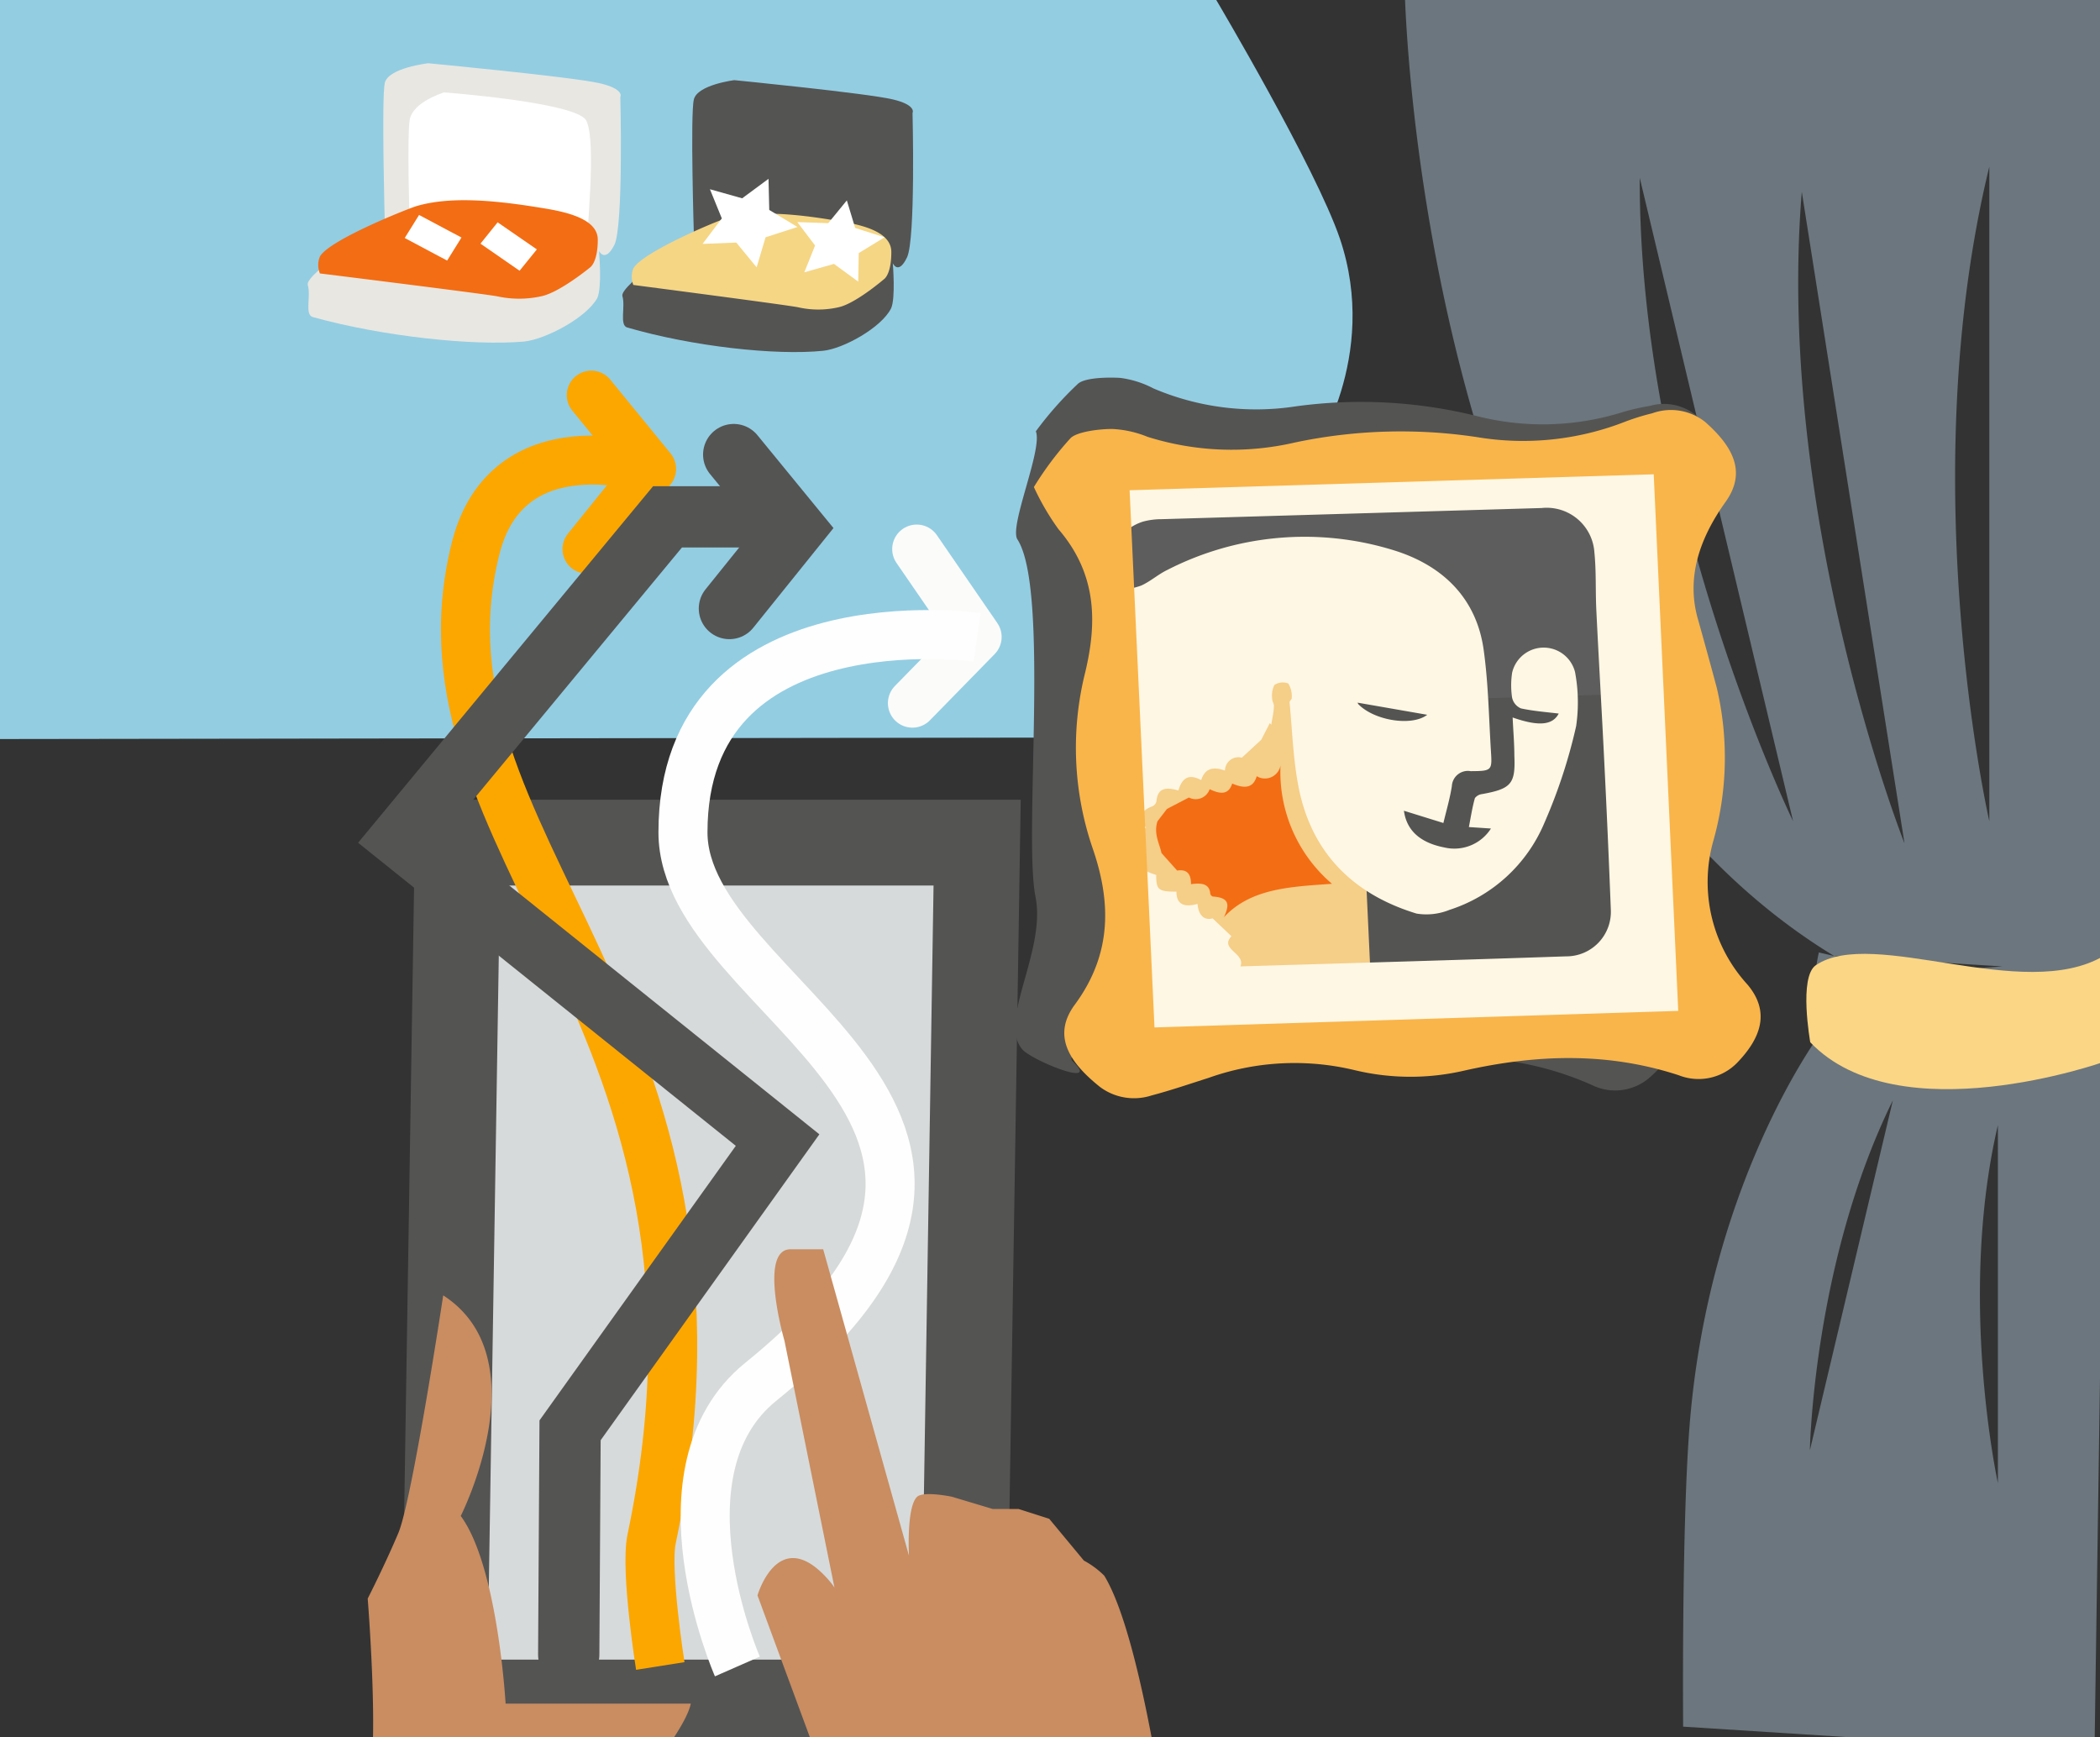 <svg id="Layer_1" data-name="Layer 1" xmlns="http://www.w3.org/2000/svg" viewBox="0 0 171.33 141.73"><rect x="0" y="0" width="171.33" height="141.73" fill="#333333" stroke="none"/><defs><style>.cls-1{fill:#6c767e;}.cls-2{fill:#fbd685;}.cls-3{fill:#93cde2;}.cls-4{fill:#545453;}.cls-5{fill:#5d5d5d;}.cls-6{fill:#f5ce88;}.cls-7{fill:#fef7e3;}.cls-8{fill:#f36d14;}.cls-9{fill:#f9b54a;}.cls-10{fill:#e8e7e2;}.cls-11{fill:#fff;}.cls-12{fill:#f5d685;}.cls-13{fill:#d7dada;stroke-width:7px;}.cls-13,.cls-14{stroke:#545453;stroke-miterlimit:10;}.cls-14,.cls-15,.cls-16,.cls-17,.cls-18{fill:none;}.cls-14,.cls-15,.cls-17{stroke-linecap:round;}.cls-14{stroke-width:5px;}.cls-15,.cls-16{stroke:#fca700;}.cls-15,.cls-16,.cls-17,.cls-18{stroke-linejoin:round;stroke-width:4px;}.cls-17{stroke:#fbfbf9;}.cls-18{stroke:#fefefe;}.cls-19{fill:#c98d61;}</style></defs><title>webauctions</title><path class="cls-1" d="M163.36,78.85a20.48,20.48,0,0,0,8.05-2.11,20.48,20.48,0,0,1-8.05,2.11A46.18,46.18,0,0,1,149.64,78l0.29,0.19h0L149.64,78l-1.25-.29c-0.19.9-.56,2.92-0.26,3.66a9.77,9.77,0,0,1,.36,3s-9.18,12.26-10.67,32.28c-0.63,8.44-.5,24.23-0.5,24.23l33.56,2.14L173-1H114.6s0.94,56.95,33.89,78.28l0.44,0.28L149.64,78M133.78,14.51L146.29,67S133.71,41.13,133.78,14.51ZM147,15.65l8.38,53.16S144.84,42.2,147,15.65ZM162.3,67s-6.28-27.55,0-53.4V67Zm-14.64,51.33s0.27-15.36,6.77-28.55ZM163,121s-3.3-15.07,0-29.2V121Z"/><path class="cls-2" d="M148.15,78.75c4.68-3.16,16.9,3.12,23.49-.76v8.65s-16.75,5.95-23.95-1.6C147.69,85,146.73,79.71,148.15,78.75Z"/><path class="cls-3" d="M99.23,60.16s-3-16.69,0-21.68c1.54-2.58,7.8-1.32,7.8-1.32s5.57-8,2.28-17.71C107.35,13.7,99.23,0,99.23,0H-0.87V60.3Z"/><path class="cls-4" d="M87.58,86.66c-1.06-1,3.16-.71,4.72-1.08a19.79,19.79,0,0,1,11.73.33,18.21,18.21,0,0,0,8.73.79c6.1-.9,11.73-0.56,17.1,1.82a4.28,4.28,0,0,0,4.77-.64c2.24-2,3.2-4.08,1.64-6.49A12.91,12.91,0,0,1,135,69.28a27,27,0,0,0,1.9-12.8c-0.24-1.92-.5-3.84-0.78-5.76-0.51-3.49.79-6.7,3.38-9.68,2-2.36,1.2-4.59-.77-6.83a4.16,4.16,0,0,0-4.13-1.09,18,18,0,0,0-2.26.52,21.77,21.77,0,0,1-12,.27,39.27,39.27,0,0,0-14.59-.76A21.33,21.33,0,0,1,94.1,31.69a8,8,0,0,0-2.73-.86c-1.16-.06-2.86,0-3.41.47a28.4,28.4,0,0,0-3.45,3.89C85.09,36.63,82.33,42.9,83,44c2.65,4.05.49,24.16,1.48,29.16,0.9,4.51-3.18,10.27-1,12.54C84.51,86.65,89.73,88.74,87.58,86.66Z"/><polygon class="cls-5" points="90.71 40.61 91.55 58.65 131.88 57.42 131.04 39.39 90.71 40.61"/><polygon class="cls-6" points="93.89 79.77 92.59 51.61 113.81 50.96 115.12 79.13 93.89 79.77"/><polygon class="cls-4" points="110.78 57.28 111.81 79.41 132.87 78.77 131.84 56.65 110.78 57.28"/><path class="cls-7" d="M93.89,84.91c-0.72-15.52-2.6-31.87-3.32-47.4L135,36.17l2.16,46.57C120.43,83.25,110.64,84.4,93.89,84.91Zm7.31-6.06c9-.27,17.79-0.52,26.57-0.82a3.63,3.63,0,0,0,3.65-3.8q-0.23-6-.53-12c-0.2-4.13-.45-8.27-0.65-12.4-0.08-1.58,0-3.17-.16-4.76a3.9,3.9,0,0,0-4.3-3.62l-31,.91a5.8,5.8,0,0,0-1.53.2,4,4,0,0,0-2.56,5.17,0.75,0.75,0,0,0,.55.4,6,6,0,0,0,1.86-.35c0.76-.34,1.39-0.92,2.14-1.28a24.56,24.56,0,0,1,18.35-1.64c4.16,1.25,6.89,4,7.46,8.19,0.38,2.73.42,5.51,0.59,8.26,0.1,1.55.08,1.6-1.65,1.61a1.31,1.31,0,0,0-1.54,1.23c-0.16,1-.43,1.92-0.69,3l-3.22-1c0.22,1.62,1.34,2.62,3.32,3a3.54,3.54,0,0,0,3.78-1.55l-1.8-.12c0.16-.84.28-1.61,0.49-2.36a0.86,0.86,0,0,1,.59-0.33c2.38-.43,2.73-0.84,2.63-3.13,0-1-.09-2-0.14-3.12,2.19,0.77,3.28.6,3.76-.32-1-.12-2.05-0.2-3.08-0.42a1.23,1.23,0,0,1-.72-0.86,6.72,6.72,0,0,1,0-2.06,2.64,2.64,0,0,1,5.13-.05,13.41,13.41,0,0,1,.09,4.42A43.39,43.39,0,0,1,126,67.14a12.57,12.57,0,0,1-7.75,7.1,5,5,0,0,1-2.68.3c-5.41-1.65-8.63-5.19-9.63-10.34-0.44-2.27-.51-4.6-0.73-6.9,0-.12.2-0.25,0.18-0.36a2.05,2.05,0,0,0-.28-1.17,1.23,1.23,0,0,0-1.14.12,2,2,0,0,0-.17,1.18c0,0.18.15,0.36,0.13,0.54,0,0.51-.14,1-0.21,1.52L103.6,59l-0.7,1.36-1.58,1.46a1.1,1.1,0,0,0-1.38,1.05c-1-.35-1.64-0.16-1.94.78-1.15-.62-1.61,0-1.86.85-1-.3-1.7-0.22-1.79.88a0.59,0.59,0,0,1-.34.41c-1,.37-1.14,1-0.5,1.74-1.2.75-1.21,1.16-.08,2.11-0.55,1.07-.42,1.32.9,1.75,0,1.22.18,1.36,1.65,1.36,0,1.11.71,1.28,1.72,1,0.09,1,.6,1.36,1.23,1.18l1.54,1.46C99.46,77.45,101.65,77.78,101.2,78.85Zm9.5-21.53c1.21,1.44,4.45,2,5.74,1Z"/><path class="cls-8" d="M108.67,72.11c-3.37.24-6.61,0.36-8.81,2.72,0.4-.9.56-1.59-0.91-1.68a0.33,0.33,0,0,1-.21-0.23c-0.06-.82-0.71-0.9-1.57-0.78,0-.72-0.23-1.25-1.13-1.11l-1.28-1.43C94.62,68.89,94.09,68,94.44,67l0.77-1L97,65.07a1.2,1.2,0,0,0,1.69-.68c0.82,0.4,1.54.5,1.84-.46,0.95,0.41,1.71.42,2-.6a1.29,1.29,0,0,0,1.94-.87A12,12,0,0,0,108.67,72.11Z"/><path class="cls-9" d="M93.95,89.38c1.59-.42,3.1-0.94,4.64-1.43a20.94,20.94,0,0,1,11.91-.64,19.43,19.43,0,0,0,8.93.05c6.06-1.37,11.79-1.5,17.53.37a4.4,4.4,0,0,0,4.75-1c2-2.07,2.72-4.21.84-6.42a12.39,12.39,0,0,1-2.79-11.62,25,25,0,0,0,.31-12.55c-0.49-1.84-1-3.68-1.51-5.51-1-3.34,0-6.55,2.2-9.65,1.77-2.45.63-4.54-1.64-6.55a4.48,4.48,0,0,0-4.32-.71,18.35,18.35,0,0,0-2.22.69,22.88,22.88,0,0,1-12.11,1.25,41.73,41.73,0,0,0-14.85.45,22.84,22.84,0,0,1-12-.47A8.69,8.69,0,0,0,90.74,35c-1.18,0-2.89.25-3.39,0.74a26.11,26.11,0,0,0-3,4,20.58,20.58,0,0,0,2,3.43c3.19,3.71,3.14,7.69,2.19,11.68a25.3,25.3,0,0,0,.61,14.38c1.48,4.3,1.62,8.56-1.46,12.74-1.87,2.53-.46,4.71,2.06,6.72A4.64,4.64,0,0,0,93.95,89.38Zm0.24-5.55L92.16,40l42.76-1.3,2,43.78Z"/><path class="cls-10" d="M48.87,20.48s0.49,1,1.25-.49,0.49-12.08.49-12.08S51,7.26,48.87,6.78c-2.33-.52-13.93-1.62-13.93-1.62s-3.28.37-3.55,1.62,0,11.34,0,11.34-6.56,4.23-6.28,5.13-0.28,2.43.41,2.62c5.74,1.59,13.07,2.36,17.21,2,1.76-.17,5.1-1.93,6-3.55C49.14,23.42,48.87,20.48,48.87,20.48Z"/><path class="cls-11" d="M33.42,18.15s-0.22-6.84,0-8.34,2.81-2.27,2.81-2.27S47,8.34,47.82,9.82c0.89,1.66,0,9.47,0,11.42"/><path class="cls-8" d="M34,16.81c2.61-.76,6-0.52,9.85.1,1.68,0.27,4.92.74,4.92,2.64s-0.64,2.28-.64,2.28-2.5,2.06-4,2.35a8.37,8.37,0,0,1-3.55,0c-1.09-.21-14.48-1.87-14.48-1.87a1.82,1.82,0,0,1,0-1.38C26.89,19.54,33.51,16.94,34,16.81Z"/><polygon class="cls-11" points="33.02 19.42 36.48 21.26 37.65 19.38 34.19 17.54 33.02 19.42"/><polygon class="cls-11" points="39.2 19.88 42.39 22.09 43.8 20.35 40.6 18.14 39.2 19.88"/><path class="cls-4" d="M72.84,21.48s0.45,1,1.16-.48,0.45-11.78.45-11.78,0.37-.64-1.61-1.11c-2.16-.51-12.93-1.57-12.93-1.57s-3,.37-3.3,1.57,0,11.05,0,11.05-6.09,4.13-5.83,5-0.26,2.37.39,2.56c5.33,1.55,12.13,2.3,16,1.9,1.63-.17,4.74-1.88,5.53-3.46C73.08,24.34,72.84,21.48,72.84,21.48Z"/><path class="cls-12" d="M59,17.9c2.43-.74,5.59-0.51,9.15.09,1.55,0.26,4.57.71,4.57,2.57s-0.6,2.22-.6,2.22-2.33,2-3.71,2.29a7.41,7.41,0,0,1-3.3,0c-1-.2-13.44-1.82-13.44-1.82a1.86,1.86,0,0,1,0-1.35C52.42,20.56,58.57,18,59,17.9Z"/><polygon class="cls-11" points="65.62 22.22 66.5 20.03 65.05 18.12 67.57 18.21 69.09 16.35 69.77 18.6 72.17 19.36 70.06 20.65 70.02 22.98 68.04 21.53 65.62 22.22"/><polygon class="cls-11" points="57.32 19.9 58.89 17.82 57.92 15.44 60.55 16.18 62.7 14.59 62.76 17.13 65.06 18.52 62.46 19.36 61.73 21.81 60.07 19.79 57.32 19.9"/><polygon class="cls-13" points="36.23 138.91 78.61 138.91 79.72 68.75 37.34 68.75 36.23 138.91"/><polyline class="cls-14" points="59.86 37.09 64.78 43.1 59.51 49.65"/><polyline class="cls-15" points="48.24 32.24 53.16 38.26 47.89 44.8"/><path class="cls-16" d="M53.16,38.26S41.38,34.33,38.79,44.8c-6,24.18,23.35,37.94,14.37,80.78-0.53,2.53.71,10.35,0.71,10.35"/><polyline class="cls-17" points="74.79 44.8 79.72 51.97 74.44 57.37"/><path class="cls-18" d="M79.72,52s-24-3.36-24,15.91c0,13.73,33.35,23,6.35,44.83-8.94,7.23-1.91,23.23-1.91,23.23"/><polyline class="cls-14" points="63.44 42.17 54.46 42.17 32.76 68.4 63.44 93.02 46.51 116.7 46.4 135.01"/><path class="cls-19" d="M56.36,139H41.25s-0.64-11.23-3.66-15.31c0,0,6.52-12.86-1.43-18,0,0-2.54,16.74-3.66,19.39S30,130.43,30,130.43s1,12.45,0,15.52a10.56,10.56,0,0,1-2.54,4.49H47.93S55.72,142.06,56.36,139Z"/><path class="cls-19" d="M75.61,155.28l-7-6.67L61.8,130.17s1.63-5.61,5.49-1.6c1.54,1.6,1,2,1,2L64,109.39s-2.16-7.46.5-7.46h2.66l7,25s-0.22-4,.67-4.81c0.53-.48,2.83,0,2.83,0l3.33,1H83.1l2.5,0.8,2.83,3.41a7.13,7.13,0,0,1,1.66,1.23c3.52,5.73,5.93,26.71,5.93,26.71Z"/></svg>